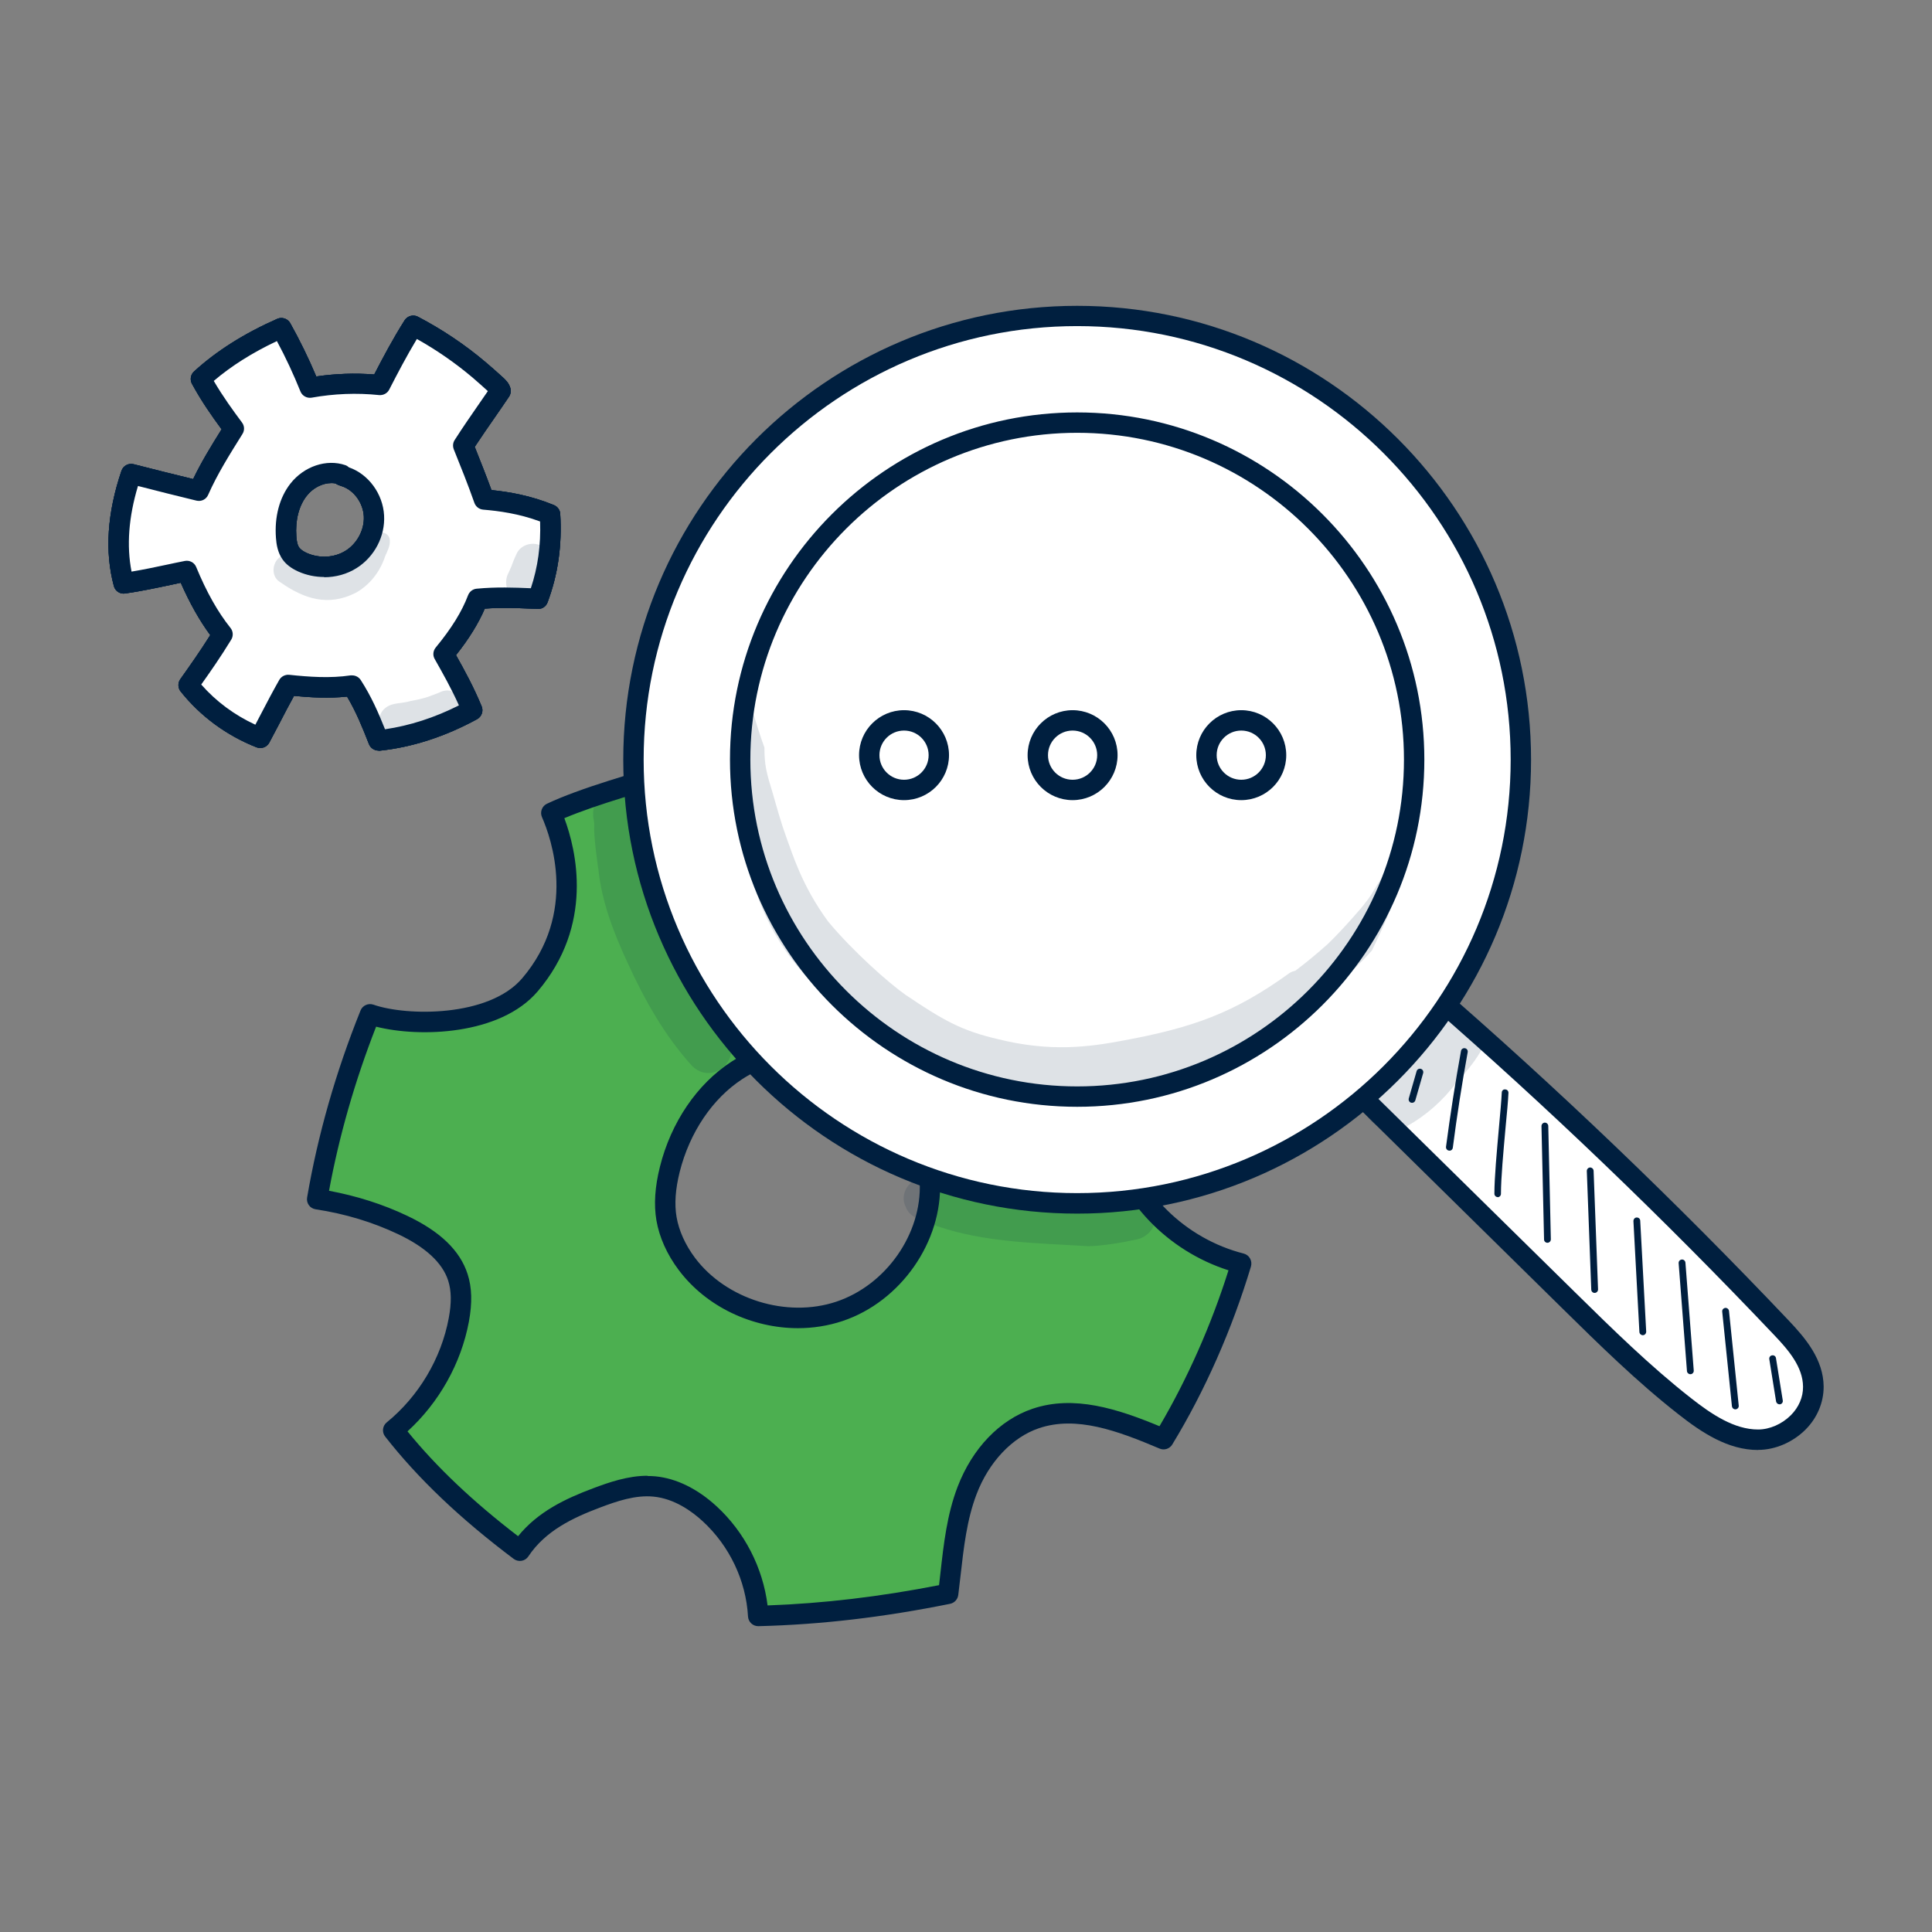 <svg xmlns="http://www.w3.org/2000/svg" xmlns:xlink="http://www.w3.org/1999/xlink" id="Camada_2" data-name="Camada 2" viewBox="0 0 164.94 164.94"><rect x="0" y="0" width="164.94" height="164.94" fill="#808080" stroke="none"/><defs><style>      .cls-1 {        fill: #001f3f;      }      .cls-1, .cls-2, .cls-3, .cls-4 {        stroke-width: 0px;      }      .cls-5 {        opacity: .13;      }      .cls-2 {        fill: none;      }      .cls-3 {        fill: #fff;      }      .cls-4 {        fill: #4caf50;      }      .cls-6 {        clip-path: url(#clippath);      }    </style><clipPath id="clippath"><rect class="cls-2" width="164.94" height="164.94"></rect></clipPath></defs><g id="Camada_1-2" data-name="Camada 1"><g class="cls-6"><g><g><path class="cls-4" d="m95.27,97.29c-1.11-5.04,1.07-10.63,5.32-13.64-3.6-5.03-7.65-9.68-12.01-14.02-2.05,2.47-8.43,8.14-17.98,3.32-4.19-2.11-7.29-7.31-6.86-8.85-6.53,1.94-13.15,3.64-16.67,5.3,1.46,3.33,2.66,9.41-1.82,14.68-3.17,3.72-10.66,3.56-13.65,2.51-2.08,5.16-3.6,10.42-4.51,15.78,2.55.39,5.01,1.12,7.3,2.21,2.02.96,4.03,2.36,4.72,4.46.38,1.17.3,2.44.08,3.64-.67,3.65-2.69,7.04-5.59,9.41,3.09,3.95,6.82,7.29,10.82,10.29,1.59-2.4,4.12-3.59,6.51-4.5,1.59-.6,3.27-1.16,4.97-.99,1.78.17,3.41,1.13,4.72,2.33,2.44,2.24,3.95,5.44,4.14,8.72,5.55-.14,10.92-.83,16.22-1.9.38-3.12.57-6.08,1.61-8.8,1.04-2.72,3.07-5.21,5.86-6.16,3.57-1.21,7.45.29,10.92,1.76,2.74-4.51,5.02-9.65,6.63-15-5.26-1.34-9.59-5.54-10.7-10.58Zm-23.61,14.67c-4.61,1.54-10.13-.2-13.03-4.06-.86-1.14-1.5-2.45-1.74-3.85-.24-1.4-.06-2.84.29-4.22.84-3.36,2.79-6.53,5.72-8.44s6.9-2.38,10.03-.79c3.88,1.97,6.28,6.16,6.46,10.31.21,4.79-3.11,9.52-7.73,11.05Z"></path><path class="cls-1" d="m64.73,138.83c-.46,0-.84-.36-.87-.82-.17-3.07-1.58-6.03-3.86-8.13-.94-.87-2.44-1.94-4.21-2.11-1.54-.15-3.1.38-4.58.94-2.31.87-4.65,1.98-6.1,4.16-.13.2-.34.34-.58.38-.24.04-.48-.02-.67-.16-4.59-3.45-8.18-6.87-10.98-10.45-.29-.37-.23-.91.14-1.21,2.73-2.22,4.65-5.46,5.29-8.89.25-1.33.23-2.35-.05-3.22-.49-1.51-1.92-2.84-4.26-3.95-2.17-1.03-4.54-1.75-7.06-2.13-.23-.04-.44-.16-.57-.35-.14-.19-.19-.43-.15-.66.91-5.32,2.44-10.69,4.56-15.96.17-.43.66-.65,1.1-.5,2.82.99,9.85,1.09,12.7-2.25,4.74-5.56,2.49-11.94,1.69-13.76-.19-.43,0-.94.42-1.14,2.76-1.31,7.36-2.63,12.23-4.03,1.5-.43,3.03-.87,4.56-1.33.3-.09.63,0,.86.22.23.22.31.55.23.86-.26.93,2.43,5.82,6.41,7.83,9.38,4.73,15.32-1.18,16.92-3.1.16-.19.38-.3.63-.31.25,0,.48.08.66.25,4.67,4.66,8.63,9.28,12.1,14.13.13.19.19.42.15.65-.04.23-.17.43-.36.57-3.96,2.81-6.01,8.04-4.97,12.74,1.03,4.66,5.07,8.65,10.07,9.92.23.06.43.21.54.42.12.21.14.45.08.68-1.62,5.38-3.94,10.64-6.72,15.2-.22.37-.69.52-1.08.35-3.61-1.53-7.11-2.82-10.3-1.74-2.28.77-4.28,2.88-5.33,5.64-.82,2.15-1.09,4.5-1.37,6.99-.06.53-.12,1.07-.19,1.61-.05.37-.32.67-.69.75-5.69,1.15-11.04,1.78-16.37,1.91,0,0-.02,0-.02,0Zm-9.46-12.82c.23,0,.46.01.69.03,1.78.17,3.59,1.06,5.22,2.56,2.4,2.21,3.95,5.25,4.35,8.46,4.76-.17,9.57-.74,14.64-1.73.04-.32.07-.65.11-.97.29-2.6.57-5.06,1.47-7.42,1.26-3.29,3.59-5.72,6.4-6.67,3.54-1.2,7.27.01,10.84,1.49,2.38-4.05,4.41-8.62,5.89-13.31-5.21-1.66-9.36-5.97-10.46-10.98-1.12-5.07.91-10.7,4.97-14-3.14-4.3-6.67-8.43-10.78-12.58-2.25,2.33-8.81,7.68-18.41,2.83-3.54-1.79-6.67-5.87-7.27-8.48-1.18.35-2.37.69-3.53,1.02-4.37,1.26-8.52,2.45-11.22,3.59,1.02,2.74,2.55,9.11-2.28,14.79-3.2,3.75-10.11,3.95-13.79,3.01-1.81,4.63-3.16,9.34-4.02,14.01,2.36.44,4.6,1.15,6.66,2.13,2.83,1.34,4.52,2.97,5.17,4.98.37,1.15.41,2.44.11,4.07-.66,3.55-2.55,6.91-5.24,9.36,2.48,3.05,5.58,5.99,9.44,8.95,1.7-2.1,4.06-3.21,6.38-4.08,1.4-.53,3.01-1.08,4.67-1.08Zm12.86-12.62c-3.91,0-7.83-1.82-10.19-4.97-1-1.33-1.65-2.79-1.9-4.23-.23-1.36-.13-2.86.3-4.58.95-3.8,3.17-7.06,6.09-8.96,3.35-2.17,7.62-2.5,10.89-.84,4.01,2.04,6.73,6.38,6.93,11.05.22,5.14-3.35,10.26-8.32,11.92-1.23.41-2.52.61-3.8.61Zm.63-22.89c-1.84,0-3.74.55-5.38,1.62-2.55,1.66-4.5,4.55-5.35,7.92-.37,1.48-.46,2.75-.27,3.86.2,1.16.74,2.37,1.57,3.48,2.66,3.55,7.84,5.16,12.06,3.75h0c4.26-1.42,7.32-5.8,7.13-10.19-.18-4.06-2.52-7.82-5.98-9.58-1.15-.58-2.44-.87-3.77-.87Z"></path></g><g><g><path class="cls-3" d="m115.66,93.06c6.07,5.98,12.15,11.95,18.22,17.93,3.21,3.16,6.42,6.32,9.92,9.06,1.89,1.48,3.98,2.87,6.28,2.87,2.29,0,4.73-1.93,4.71-4.53-.01-2.02-1.41-3.65-2.72-5.03-9.67-10.2-19.78-19.87-30.28-28.97-1.92,2.82-3.85,5.64-6.14,8.66Z"></path><path class="cls-1" d="m150.09,123.79h0c-2.56,0-4.79-1.47-6.81-3.06-3.54-2.77-6.82-6-9.99-9.12l-18.22-17.93c-.31-.31-.35-.8-.08-1.15,2.27-3.01,4.22-5.86,6.11-8.62.14-.2.36-.34.61-.38.25-.03.5.04.68.2,10.48,9.08,20.69,18.85,30.34,29.03,1.42,1.5,2.94,3.3,2.96,5.62,0,1.35-.54,2.66-1.55,3.67-1.08,1.08-2.59,1.73-4.03,1.73Zm-33.27-30.82l17.68,17.39c3.14,3.09,6.39,6.28,9.85,8.99,1.78,1.4,3.71,2.69,5.74,2.69h0c.99,0,2.04-.46,2.8-1.22.68-.68,1.05-1.55,1.04-2.43-.01-1.69-1.23-3.12-2.48-4.43-9.39-9.9-19.3-19.41-29.48-28.27-1.6,2.34-3.26,4.76-5.15,7.28Z"></path></g><g><path class="cls-3" d="m91.96,26.98c-20.92,0-37.88,16.96-37.88,37.88s16.96,37.88,37.88,37.88,37.88-16.96,37.88-37.88-16.96-37.88-37.88-37.88Zm0,66.66c-15.89,0-28.77-12.88-28.77-28.77s12.88-28.77,28.77-28.77,28.77,12.88,28.77,28.77-12.88,28.77-28.77,28.77Zm0,0c-15.89,0-28.77-12.88-28.77-28.77s12.88-28.77,28.77-28.77,28.77,12.88,28.77,28.77-12.88,28.77-28.77,28.77Z"></path><path class="cls-1" d="m91.96,103.61c-21.37,0-38.75-17.38-38.75-38.75s17.38-38.75,38.75-38.75,38.75,17.38,38.75,38.75-17.38,38.75-38.75,38.75Zm0-75.77c-20.41,0-37.01,16.6-37.01,37.01s16.6,37.01,37.01,37.01,37.01-16.6,37.01-37.01-16.6-37.01-37.01-37.01Zm0,66.65c-16.34,0-29.64-13.3-29.64-29.64s13.3-29.64,29.64-29.64,29.64,13.3,29.64,29.64-13.3,29.64-29.64,29.64Zm-27.9-29.64c0,15.39,12.52,27.9,27.9,27.9s27.9-12.52,27.9-27.9-12.52-27.9-27.9-27.9-27.9,12.52-27.9,27.9Z"></path></g><g><circle class="cls-3" cx="77.18" cy="64.47" r="2.97"></circle><path class="cls-1" d="m77.18,68.31c-2.12,0-3.84-1.72-3.84-3.84s1.72-3.84,3.84-3.84,3.84,1.72,3.84,3.84-1.72,3.84-3.84,3.84Zm0-5.94c-1.16,0-2.1.94-2.1,2.1s.94,2.1,2.1,2.1,2.1-.94,2.1-2.1-.94-2.1-2.1-2.1Z"></path></g><g><circle class="cls-3" cx="91.57" cy="64.47" r="2.97"></circle><path class="cls-1" d="m91.57,68.31c-2.12,0-3.84-1.72-3.84-3.84s1.72-3.84,3.84-3.84,3.84,1.72,3.84,3.84-1.72,3.84-3.84,3.84Zm0-5.94c-1.16,0-2.1.94-2.1,2.1s.94,2.1,2.1,2.1,2.1-.94,2.1-2.1-.94-2.1-2.1-2.1Z"></path></g><g><circle class="cls-3" cx="105.97" cy="64.47" r="2.97"></circle><path class="cls-1" d="m105.97,68.31c-2.12,0-3.84-1.72-3.84-3.84s1.72-3.84,3.84-3.84,3.84,1.72,3.84,3.84-1.72,3.84-3.84,3.84Zm0-5.94c-1.16,0-2.1.94-2.1,2.1s.94,2.1,2.1,2.1,2.1-.94,2.1-2.1-.94-2.1-2.1-2.1Z"></path></g><path class="cls-1" d="m120.55,94.15s-.05,0-.08-.01c-.15-.04-.24-.2-.2-.36l.67-2.33c.04-.15.2-.25.36-.2.15.04.24.2.2.36l-.67,2.33c-.04.13-.15.21-.28.21Z"></path><path class="cls-1" d="m123.74,98.23s-.03,0-.04,0c-.16-.02-.27-.17-.25-.33.36-2.72.79-5.48,1.28-8.18.03-.16.18-.26.34-.23.16.03.26.18.23.34-.49,2.7-.92,5.44-1.27,8.16-.02.15-.14.25-.29.25Z"></path><path class="cls-1" d="m127.87,102.2c-.16,0-.29-.13-.29-.29,0-1.36.21-3.65.39-5.67.11-1.23.21-2.29.24-2.96,0-.16.13-.3.3-.27.16,0,.28.14.27.3-.03.68-.13,1.75-.25,2.99-.18,2.01-.39,4.28-.39,5.62,0,.16-.13.29-.29.29Z"></path><path class="cls-1" d="m132.11,106.1c-.16,0-.29-.13-.29-.28l-.22-9.68c0-.16.12-.29.28-.3.16,0,.29.12.3.28l.22,9.68c0,.16-.12.29-.28.3h0Z"></path><path class="cls-1" d="m136.14,110.38c-.16,0-.28-.12-.29-.28l-.38-10.13c0-.16.12-.29.28-.3.15,0,.29.12.3.28l.38,10.13c0,.16-.12.29-.28.3h-.01Z"></path><path class="cls-1" d="m140.25,113.99c-.15,0-.28-.12-.29-.27l-.51-9.47c0-.16.11-.3.27-.31.18,0,.3.11.31.27l.51,9.47c0,.16-.11.3-.27.31,0,0-.01,0-.02,0Z"></path><path class="cls-1" d="m144.31,117.32c-.15,0-.28-.12-.29-.27l-.71-9.21c-.01-.16.11-.3.27-.31.15-.02.3.11.31.27l.71,9.21c.01.16-.11.3-.27.31,0,0-.01,0-.02,0Z"></path><path class="cls-1" d="m148.15,120.32c-.15,0-.27-.11-.29-.26l-.83-8.08c-.02-.16.1-.3.26-.32.15-.02.3.1.32.26l.83,8.08c.02.16-.1.3-.26.32,0,0-.02,0-.03,0Z"></path><path class="cls-1" d="m151.92,119.89c-.14,0-.26-.1-.29-.24l-.58-3.61c-.03-.16.08-.31.24-.33.16-.03.31.08.33.24l.58,3.61c.03.16-.08.31-.24.33-.02,0-.03,0-.05,0Z"></path><g class="cls-5"><path class="cls-1" d="m118.76,74.02c-.95.8-1.39,2.1-2.2,3.05-.15.27-2.09,2.46-3.19,3.51-.95.85-1.86,1.6-2.79,2.3-.16.03-.33.09-.49.19-4.74,3.43-8.3,4.68-14.28,5.78-2.84.53-6.12.98-10.59-.13-3.14-.73-4.65-1.59-7.93-3.8-1.39-.98-4.49-3.71-6.6-6.26,0,0,0,0,0,0-2.27-3.1-3.04-5.81-3.51-7.04-.47-1.27-.83-2.57-1.2-3.87-.55-1.78-.72-2.41-.72-3.93-.35-.97-.66-1.94-.95-2.93-.28-.13-.59-.19-.9-.17-.51,3.91-.43,7.84.06,11.74.85,3.37,1.9,7.02,5.13,10.65,2.6,2.87,4.39,3.86,5.51,4.78,2.61,1.88,5.39,3.6,8.46,4.6,1.68.49,3.43.69,5.16.9.01,0,.02,0,.03,0,1.89.34,3.81.35,5.71.14,1.49-.12,2.93-.56,4.37-.95,2.99-.73,5.97-1.65,8.7-3.09,1.11-.68,1.49-.95,2.01-1.34,3.35-2.09,6.81-4.99,8.58-7.01.46-.95.91-1.91,1.32-2.88.52-1.45,1.05-2.9,1.56-4.35-.4-.16-.87-.15-1.27.09Z"></path></g><g class="cls-5"><path class="cls-1" d="m124.94,86.39c-1.44-.41-2.41.59-3.12,1.69-.03.04-.06.07-.1.12-1.26,1.47-1.61,1.34-3.69,3.22,0,0-.02.01-.03.02-.41.29-.9.49-1.16.94-1.75,2.15.92,5.15,3.29,3.75,1.65-.91,3.07-2.2,4.21-3.7.73-.8,1.44-1.63,2-2.56.8-1.29.05-3.09-1.41-3.47Z"></path></g></g><g><path class="cls-3" d="m41.22,42.66l-1.45-4.89,3.05-4.4-7.52-5.32c-.97,1.62-1.94,3.23-2.91,4.85-.05.09-.11.17-.19.23-.11.08-.25.08-.39.07-1.67-.02-3.35-.05-5.02-.09-.83-1.6-1.63-3.12-2.53-4.58-.07-.12-.16-.24-.29-.27s-.26.04-.38.11c-1.99,1.22-3.98,2.44-5.97,3.67-.05.03-.11.07-.14.12-.09.13-.01.3.06.44.75,1.36,1.65,2.63,2.67,3.79-.9,1.69-1.85,3.27-2.88,4.78-.25.36-.53.75-.95.87-.35.1-.72,0-1.06-.09-1.4-.4-2.79-.86-4.15-1.37-1.17,2.82-1.39,6.04-.62,8.99.11.23,5.31-.53,5.31-.53l3.1,5.49-2.49,4.18,5.7,4.24,2.96-4.42,5.22.11,2.02,4.66,7.79-2.75-1.89-4.78,2.8-4.64,5.28-.43.16-6.58-5.3-1.43Zm-8.98,2.49c.05.23-.15.69-.23.9-.08.18-.15.36-.26.52-.2.31-.45.61-.72.86-.56.53-1.18.91-1.89,1.18-.29.11-.59.18-.9.23-.27.05-.51.07-.78.04-.17-.02-.34-.07-.5-.07.46,0-.04,0-.22-.05-.8-.23-1.59-.9-1.98-1.64-.24-.45-.45-.95-.47-1.47-.02-.46.1-.95.28-1.37.25-.61.54-1.22.91-1.77.42-.61.94-1.25,1.61-1.59.68-.34,1.4-.4,2.06-.14.27-.13.58-.17.84-.07.49.19.9.42,1.24.84.33.41.55.8.74,1.3.06.15.11.31.15.47.02.09.04.19.05.28.02.15.04.29.06.44,0-.03,0-.07,0-.1-.01-.13-.01-.13,0-.01.02.15.04.3.06.45,0,.08.01.15,0,.23,0,.19-.02.39-.07.56Z"></path><g class="cls-5"><path class="cls-1" d="m33.28,46.11c-.06-.82-1.3-.9-1.48-.1-.25.77-.15.64-.96,1.44-.78.64-.5.45-1.72.91-1.14.35-.68.28-1.64.27-.13-.02-.26-.06-.39-.1-.47-.18-.32-.09-1.22-.59-.37-.19-.7-.54-1.13-.56-1.3-.24-1.94,1.68-.79,2.34,2.04,1.43,4.09,2.07,6.42.89,1.2-.67,2.08-1.8,2.51-3.12.19-.43.44-.89.4-1.36Z"></path></g><g class="cls-5"><path class="cls-1" d="m37.52,59.12c-.76.28-1.04.47-2.48.73-.68.22-1.51.11-2.1.56-1.22.89-.21,2.93,1.21,2.5,1.71-.36,3.67-.44,5-1.72,1.05-1.2-.28-2.77-1.64-2.07Z"></path></g><g class="cls-5"><path class="cls-1" d="m46.98,48.01s0-.03,0-.04c0,.01,0,.03,0,.04,0-.29-.06-.58-.2-.83-.59-1.13-2.32-.94-2.73.22-.03.05-.06.12-.09.19-.11.23-.19.47-.28.71-.08.18-.18.43-.25.57-.15.26-.22.54-.22.84.02,1.92,2.68,2.29,3.19.44.26-.6.47-1.21.55-1.85.02-.09.03-.19.03-.28Z"></path></g><path class="cls-1" d="m32.31,64.08c-.35,0-.68-.22-.81-.55-.55-1.4-1.08-2.73-1.87-4.06-1.53.16-3.07.08-4.53-.06-.43.77-.84,1.57-1.27,2.4-.27.52-.55,1.05-.84,1.59-.21.39-.67.56-1.09.4-2.57-1.01-4.81-2.67-6.48-4.77-.24-.3-.25-.73-.03-1.04.82-1.16,1.67-2.35,2.56-3.77-.92-1.25-1.75-2.72-2.52-4.47-.29.06-.58.12-.88.19-1.23.26-2.5.53-3.87.73-.44.06-.85-.21-.96-.64-.79-2.93-.57-6.24.65-9.84.15-.43.6-.67,1.04-.56,1.66.42,3.33.85,5.08,1.27.7-1.46,1.54-2.83,2.43-4.25-.82-1.11-1.72-2.39-2.53-3.88-.19-.35-.12-.79.18-1.06,1.9-1.74,4.29-3.25,7.1-4.49.41-.18.89-.02,1.11.37.82,1.47,1.57,3,2.22,4.55,1.64-.24,3.3-.3,4.95-.17.77-1.49,1.58-3.02,2.59-4.62.24-.38.74-.52,1.14-.31,2.06,1.08,4.01,2.38,5.79,3.89.48.4.94.82,1.41,1.24.24.22.58.52.7.99.06.24.02.49-.12.7-.4.6-.82,1.2-1.24,1.81-.55.79-1.11,1.6-1.69,2.48.48,1.21.97,2.44,1.43,3.69,1.48.15,3.34.46,5.33,1.28.31.13.52.42.54.75.16,2.7-.19,5.17-1.08,7.55-.13.35-.45.59-.85.56l-.58-.02c-1.26-.05-2.56-.1-3.93,0-.55,1.27-1.34,2.56-2.46,3.97.75,1.33,1.51,2.73,2.19,4.37.17.41,0,.88-.39,1.1-2.72,1.48-5.51,2.39-8.31,2.69-.03,0-.06,0-.09,0Zm-2.24-6.42c.29,0,.57.15.73.4.91,1.41,1.52,2.82,2.07,4.2,2.12-.31,4.23-.99,6.31-2.04-.65-1.45-1.37-2.72-2.07-3.96-.18-.31-.14-.7.09-.98,1.35-1.64,2.23-3.06,2.76-4.46.12-.31.4-.53.73-.56,1.66-.16,3.17-.1,4.63-.04.6-1.8.86-3.68.79-5.7-1.84-.68-3.55-.9-4.86-1.01-.34-.03-.63-.25-.75-.58-.54-1.54-1.16-3.08-1.76-4.57-.1-.26-.08-.56.08-.8.68-1.06,1.33-2,1.96-2.91.3-.43.59-.85.87-1.26-.43-.39-.87-.78-1.31-1.16-1.48-1.25-3.07-2.35-4.75-3.29-.89,1.48-1.64,2.92-2.36,4.32-.16.32-.51.5-.86.47-1.92-.2-3.86-.12-5.76.22-.4.07-.81-.15-.96-.53-.59-1.46-1.26-2.91-2.01-4.3-2.08.98-3.89,2.12-5.39,3.4.79,1.35,1.65,2.53,2.41,3.55.22.29.23.68.04.98-1.1,1.76-2.15,3.43-2.93,5.2-.17.39-.59.59-1,.49-1.73-.42-3.37-.83-4.99-1.25-.8,2.65-.98,5.11-.55,7.31,1.03-.17,2.01-.38,2.96-.58.53-.11,1.06-.23,1.59-.33.41-.08.82.14.97.52.88,2.13,1.84,3.84,2.93,5.2.23.29.25.69.06,1-.9,1.47-1.74,2.68-2.56,3.83,1.26,1.44,2.84,2.61,4.62,3.43.16-.3.31-.59.46-.88.53-1.02,1.04-1.99,1.58-2.94.17-.3.5-.47.85-.44,1.69.18,3.5.31,5.24.05.04,0,.09,0,.13,0Z"></path><path class="cls-1" d="m27.68,49.26c-.75,0-1.5-.15-2.2-.46-.62-.28-1.07-.62-1.37-1.06-.41-.59-.51-1.27-.55-1.8-.14-1.81.3-3.46,1.23-4.65,1.16-1.48,3.08-2.13,4.69-1.58.12.04.22.11.31.19,1.67.58,2.9,2.26,3,4.1.1,1.78-.82,3.54-2.35,4.5-.82.52-1.79.78-2.77.78Zm.62-8.02c-.77,0-1.59.41-2.13,1.11-.66.85-.97,2.08-.87,3.45.02.31.07.7.24.94.12.17.33.32.65.47,1.09.48,2.36.41,3.33-.2.98-.62,1.6-1.8,1.54-2.93-.06-1.14-.84-2.22-1.85-2.56l-.12-.04c-.19-.06-.34-.13-.46-.21-.11-.02-.21-.03-.32-.03Z"></path></g><g><path class="cls-3" d="m41.22,42.66l-1.45-4.89,3.05-4.4-7.52-5.32c-.97,1.62-1.94,3.23-2.91,4.85-.05.09-.11.17-.19.23-.11.08-.25.08-.39.07-1.67-.02-3.35-.05-5.02-.09-.83-1.6-1.63-3.12-2.53-4.58-.07-.12-.16-.24-.29-.27s-.26.04-.38.11c-1.99,1.22-3.98,2.44-5.97,3.67-.05.03-.11.07-.14.12-.09.13-.01.3.06.44.75,1.36,1.65,2.63,2.67,3.79-.9,1.69-1.85,3.27-2.88,4.78-.25.36-.53.75-.95.87-.35.1-.72,0-1.06-.09-1.4-.4-2.79-.86-4.15-1.37-1.17,2.82-1.39,6.04-.62,8.99.11.23,5.31-.53,5.31-.53l3.1,5.49-2.49,4.18,5.7,4.24,2.96-4.42,5.22.11,2.02,4.66,7.79-2.75-1.89-4.78,2.8-4.64,5.28-.43.16-6.58-5.3-1.43Zm-8.98,2.49c.05.23-.15.69-.23.9-.08.18-.15.36-.26.52-.2.31-.45.61-.72.86-.56.53-1.18.91-1.89,1.18-.29.11-.59.18-.9.23-.27.05-.51.07-.78.04-.17-.02-.34-.07-.5-.07.46,0-.04,0-.22-.05-.8-.23-1.59-.9-1.98-1.64-.24-.45-.45-.95-.47-1.47-.02-.46.1-.95.28-1.37.25-.61.54-1.22.91-1.77.42-.61.94-1.25,1.61-1.59.68-.34,1.4-.4,2.06-.14.27-.13.58-.17.84-.07.49.19.9.42,1.24.84.33.41.55.8.74,1.3.06.15.11.31.15.47.02.09.04.19.05.28.02.15.04.29.06.44,0-.03,0-.07,0-.1-.01-.13-.01-.13,0-.01.02.15.04.3.06.45,0,.08.01.15,0,.23,0,.19-.02.39-.07.56Z"></path><g class="cls-5"><path class="cls-1" d="m33.28,46.11c-.06-.82-1.3-.9-1.48-.1-.25.77-.15.64-.96,1.44-.78.64-.5.45-1.72.91-1.14.35-.68.28-1.64.27-.13-.02-.26-.06-.39-.1-.47-.18-.32-.09-1.22-.59-.37-.19-.7-.54-1.13-.56-1.3-.24-1.94,1.68-.79,2.34,2.04,1.43,4.09,2.07,6.42.89,1.2-.67,2.08-1.8,2.51-3.12.19-.43.44-.89.4-1.36Z"></path></g><g class="cls-5"><path class="cls-1" d="m37.52,59.12c-.76.28-1.04.47-2.48.73-.68.22-1.51.11-2.1.56-1.22.89-.21,2.93,1.21,2.5,1.71-.36,3.67-.44,5-1.72,1.05-1.2-.28-2.77-1.64-2.07Z"></path></g><g class="cls-5"><path class="cls-1" d="m46.98,48.01s0-.03,0-.04c0,.01,0,.03,0,.04,0-.29-.06-.58-.2-.83-.59-1.13-2.32-.94-2.73.22-.03.05-.06.12-.09.19-.11.23-.19.47-.28.71-.08.18-.18.43-.25.57-.15.26-.22.54-.22.84.02,1.92,2.68,2.29,3.19.44.26-.6.47-1.21.55-1.85.02-.09.03-.19.03-.28Z"></path></g><path class="cls-1" d="m32.31,64.08c-.35,0-.68-.22-.81-.55-.55-1.4-1.08-2.73-1.87-4.06-1.53.16-3.07.08-4.53-.06-.43.77-.84,1.57-1.27,2.4-.27.52-.55,1.05-.84,1.59-.21.39-.67.56-1.09.4-2.57-1.01-4.81-2.67-6.48-4.77-.24-.3-.25-.73-.03-1.04.82-1.16,1.67-2.35,2.56-3.77-.92-1.25-1.75-2.72-2.52-4.47-.29.06-.58.12-.88.19-1.23.26-2.5.53-3.87.73-.44.06-.85-.21-.96-.64-.79-2.93-.57-6.24.65-9.84.15-.43.6-.67,1.04-.56,1.66.42,3.33.85,5.08,1.27.7-1.46,1.54-2.83,2.43-4.25-.82-1.11-1.72-2.39-2.53-3.88-.19-.35-.12-.79.18-1.06,1.9-1.74,4.29-3.25,7.1-4.49.41-.18.89-.02,1.11.37.82,1.47,1.57,3,2.22,4.55,1.64-.24,3.3-.3,4.95-.17.77-1.49,1.58-3.02,2.59-4.62.24-.38.74-.52,1.14-.31,2.06,1.08,4.01,2.38,5.79,3.89.48.4.94.82,1.41,1.24.24.22.58.52.7.99.06.24.02.49-.12.7-.4.6-.82,1.2-1.24,1.81-.55.79-1.11,1.6-1.69,2.48.48,1.21.97,2.44,1.43,3.69,1.48.15,3.34.46,5.33,1.28.31.13.52.42.54.75.16,2.7-.19,5.17-1.08,7.55-.13.35-.45.59-.85.56l-.58-.02c-1.26-.05-2.56-.1-3.93,0-.55,1.27-1.34,2.56-2.46,3.97.75,1.33,1.51,2.73,2.19,4.37.17.41,0,.88-.39,1.1-2.72,1.48-5.51,2.39-8.31,2.69-.03,0-.06,0-.09,0Zm-2.24-6.42c.29,0,.57.15.73.4.91,1.41,1.52,2.82,2.07,4.2,2.12-.31,4.23-.99,6.31-2.04-.65-1.45-1.37-2.72-2.07-3.96-.18-.31-.14-.7.09-.98,1.35-1.64,2.23-3.06,2.76-4.46.12-.31.4-.53.73-.56,1.66-.16,3.17-.1,4.63-.04.6-1.8.86-3.68.79-5.7-1.84-.68-3.55-.9-4.86-1.01-.34-.03-.63-.25-.75-.58-.54-1.54-1.16-3.08-1.76-4.57-.1-.26-.08-.56.08-.8.68-1.06,1.33-2,1.96-2.91.3-.43.59-.85.87-1.26-.43-.39-.87-.78-1.31-1.16-1.48-1.25-3.07-2.35-4.75-3.29-.89,1.48-1.64,2.92-2.36,4.32-.16.32-.51.5-.86.47-1.92-.2-3.86-.12-5.76.22-.4.07-.81-.15-.96-.53-.59-1.46-1.26-2.91-2.01-4.3-2.08.98-3.89,2.12-5.39,3.4.79,1.35,1.65,2.53,2.41,3.55.22.29.23.68.04.98-1.1,1.76-2.15,3.43-2.93,5.2-.17.39-.59.59-1,.49-1.73-.42-3.37-.83-4.99-1.25-.8,2.65-.98,5.11-.55,7.31,1.03-.17,2.01-.38,2.96-.58.53-.11,1.06-.23,1.59-.33.41-.08.82.14.97.52.88,2.13,1.84,3.84,2.93,5.2.23.29.25.69.06,1-.9,1.47-1.74,2.68-2.56,3.83,1.26,1.44,2.84,2.61,4.62,3.43.16-.3.31-.59.46-.88.53-1.02,1.04-1.99,1.58-2.94.17-.3.5-.47.85-.44,1.69.18,3.5.31,5.24.05.04,0,.09,0,.13,0Z"></path><path class="cls-1" d="m27.68,49.26c-.75,0-1.5-.15-2.2-.46-.62-.28-1.07-.62-1.37-1.06-.41-.59-.51-1.27-.55-1.8-.14-1.81.3-3.46,1.23-4.65,1.16-1.48,3.08-2.13,4.69-1.58.12.04.22.11.31.19,1.67.58,2.9,2.26,3,4.1.1,1.78-.82,3.54-2.35,4.5-.82.52-1.79.78-2.77.78Zm.62-8.02c-.77,0-1.59.41-2.13,1.11-.66.85-.97,2.08-.87,3.45.02.31.07.7.24.94.12.17.33.32.65.47,1.09.48,2.36.41,3.33-.2.98-.62,1.6-1.8,1.54-2.93-.06-1.14-.84-2.22-1.85-2.56l-.12-.04c-.19-.06-.34-.13-.46-.21-.11-.02-.21-.03-.32-.03Z"></path></g><g><path class="cls-3" d="m41.22,42.66l-1.45-4.89,3.05-4.4-7.52-5.32c-.97,1.62-1.94,3.23-2.91,4.85-.05.09-.11.17-.19.23-.11.08-.25.08-.39.07-1.67-.02-3.35-.05-5.02-.09-.83-1.6-1.63-3.12-2.53-4.58-.07-.12-.16-.24-.29-.27s-.26.04-.38.11c-1.99,1.22-3.98,2.44-5.97,3.67-.05.03-.11.07-.14.12-.09.13-.01.3.06.44.75,1.36,1.65,2.63,2.67,3.79-.9,1.69-1.85,3.27-2.88,4.78-.25.36-.53.75-.95.87-.35.1-.72,0-1.06-.09-1.4-.4-2.79-.86-4.15-1.37-1.17,2.82-1.39,6.04-.62,8.99.11.23,5.31-.53,5.31-.53l3.1,5.49-2.49,4.18,5.7,4.24,2.96-4.42,5.22.11,2.02,4.66,7.79-2.75-1.89-4.78,2.8-4.64,5.28-.43.16-6.58-5.3-1.43Zm-8.98,2.49c.05.23-.15.69-.23.9-.08.18-.15.36-.26.52-.2.31-.45.61-.72.86-.56.53-1.18.91-1.89,1.18-.29.11-.59.18-.9.23-.27.05-.51.07-.78.04-.17-.02-.34-.07-.5-.07.46,0-.04,0-.22-.05-.8-.23-1.59-.9-1.98-1.64-.24-.45-.45-.95-.47-1.47-.02-.46.1-.95.28-1.37.25-.61.54-1.22.91-1.77.42-.61.94-1.25,1.61-1.59.68-.34,1.4-.4,2.06-.14.27-.13.58-.17.84-.07.49.19.9.42,1.24.84.33.41.55.8.74,1.3.06.15.11.31.15.47.02.09.04.19.05.28.02.15.04.29.06.44,0-.03,0-.07,0-.1-.01-.13-.01-.13,0-.01.02.15.04.3.06.45,0,.08.01.15,0,.23,0,.19-.02.39-.07.56Z"></path><g class="cls-5"><path class="cls-1" d="m33.28,46.11c-.06-.82-1.3-.9-1.48-.1-.25.77-.15.64-.96,1.44-.78.64-.5.45-1.72.91-1.14.35-.68.28-1.64.27-.13-.02-.26-.06-.39-.1-.47-.18-.32-.09-1.22-.59-.37-.19-.7-.54-1.13-.56-1.3-.24-1.94,1.68-.79,2.34,2.04,1.43,4.09,2.07,6.42.89,1.2-.67,2.08-1.8,2.51-3.12.19-.43.44-.89.4-1.36Z"></path></g><g class="cls-5"><path class="cls-1" d="m37.52,59.12c-.76.28-1.04.47-2.48.73-.68.22-1.51.11-2.1.56-1.22.89-.21,2.93,1.21,2.5,1.71-.36,3.67-.44,5-1.72,1.05-1.2-.28-2.77-1.64-2.07Z"></path></g><g class="cls-5"><path class="cls-1" d="m46.98,48.01s0-.03,0-.04c0,.01,0,.03,0,.04,0-.29-.06-.58-.2-.83-.59-1.13-2.32-.94-2.73.22-.03.05-.06.12-.09.19-.11.23-.19.47-.28.71-.08.18-.18.43-.25.57-.15.26-.22.54-.22.84.02,1.92,2.68,2.29,3.19.44.26-.6.47-1.21.55-1.85.02-.09.03-.19.03-.28Z"></path></g><path class="cls-1" d="m32.31,64.08c-.35,0-.68-.22-.81-.55-.55-1.4-1.08-2.73-1.87-4.06-1.53.16-3.07.08-4.53-.06-.43.77-.84,1.57-1.27,2.4-.27.52-.55,1.05-.84,1.59-.21.39-.67.56-1.09.4-2.57-1.01-4.81-2.67-6.48-4.77-.24-.3-.25-.73-.03-1.04.82-1.16,1.67-2.35,2.56-3.77-.92-1.25-1.75-2.72-2.52-4.47-.29.06-.58.12-.88.19-1.23.26-2.5.53-3.87.73-.44.06-.85-.21-.96-.64-.79-2.93-.57-6.24.65-9.84.15-.43.6-.67,1.04-.56,1.66.42,3.33.85,5.08,1.27.7-1.46,1.54-2.83,2.43-4.25-.82-1.11-1.72-2.39-2.53-3.88-.19-.35-.12-.79.18-1.06,1.9-1.74,4.29-3.25,7.1-4.49.41-.18.89-.02,1.11.37.82,1.47,1.57,3,2.22,4.55,1.64-.24,3.3-.3,4.95-.17.77-1.49,1.58-3.02,2.59-4.62.24-.38.74-.52,1.14-.31,2.06,1.08,4.01,2.38,5.79,3.89.48.4.94.82,1.41,1.24.24.22.58.52.7.99.06.24.02.49-.12.7-.4.6-.82,1.2-1.24,1.81-.55.79-1.11,1.6-1.69,2.48.48,1.21.97,2.44,1.43,3.69,1.48.15,3.34.46,5.33,1.28.31.13.52.42.54.75.16,2.7-.19,5.17-1.08,7.55-.13.35-.45.59-.85.56l-.58-.02c-1.26-.05-2.56-.1-3.93,0-.55,1.27-1.34,2.56-2.46,3.97.75,1.33,1.51,2.73,2.19,4.37.17.41,0,.88-.39,1.1-2.72,1.48-5.51,2.39-8.31,2.69-.03,0-.06,0-.09,0Zm-2.24-6.42c.29,0,.57.15.73.4.91,1.41,1.52,2.82,2.07,4.2,2.12-.31,4.23-.99,6.31-2.04-.65-1.45-1.37-2.72-2.07-3.96-.18-.31-.14-.7.09-.98,1.35-1.64,2.23-3.06,2.76-4.46.12-.31.4-.53.73-.56,1.66-.16,3.17-.1,4.63-.04.6-1.8.86-3.68.79-5.7-1.84-.68-3.55-.9-4.86-1.01-.34-.03-.63-.25-.75-.58-.54-1.54-1.16-3.08-1.76-4.57-.1-.26-.08-.56.08-.8.68-1.06,1.33-2,1.96-2.91.3-.43.59-.85.87-1.26-.43-.39-.87-.78-1.31-1.16-1.48-1.25-3.07-2.35-4.75-3.29-.89,1.48-1.64,2.92-2.36,4.32-.16.32-.51.5-.86.47-1.92-.2-3.86-.12-5.76.22-.4.07-.81-.15-.96-.53-.59-1.46-1.26-2.91-2.01-4.3-2.08.98-3.89,2.12-5.39,3.4.79,1.35,1.65,2.53,2.41,3.55.22.29.23.68.04.98-1.1,1.76-2.15,3.43-2.93,5.2-.17.39-.59.59-1,.49-1.73-.42-3.37-.83-4.99-1.25-.8,2.65-.98,5.11-.55,7.31,1.03-.17,2.01-.38,2.96-.58.53-.11,1.06-.23,1.59-.33.41-.08.82.14.97.52.88,2.13,1.84,3.84,2.93,5.2.23.29.25.69.06,1-.9,1.47-1.74,2.68-2.56,3.83,1.26,1.44,2.84,2.61,4.62,3.43.16-.3.31-.59.46-.88.53-1.02,1.04-1.99,1.58-2.94.17-.3.5-.47.85-.44,1.69.18,3.5.31,5.24.05.04,0,.09,0,.13,0Z"></path><path class="cls-1" d="m27.68,49.26c-.75,0-1.5-.15-2.2-.46-.62-.28-1.07-.62-1.37-1.06-.41-.59-.51-1.27-.55-1.8-.14-1.81.3-3.46,1.23-4.65,1.16-1.48,3.08-2.13,4.69-1.58.12.04.22.11.31.19,1.67.58,2.9,2.26,3,4.1.1,1.78-.82,3.54-2.35,4.5-.82.52-1.79.78-2.77.78Zm.62-8.02c-.77,0-1.59.41-2.13,1.11-.66.85-.97,2.08-.87,3.45.02.31.07.7.24.94.12.17.33.32.65.47,1.09.48,2.36.41,3.33-.2.98-.62,1.6-1.8,1.54-2.93-.06-1.14-.84-2.22-1.85-2.56l-.12-.04c-.19-.06-.34-.13-.46-.21-.11-.02-.21-.03-.32-.03Z"></path></g><g class="cls-5"><path class="cls-1" d="m61.86,88.28c-1.42-1.46-3.08-4.02-4.52-6.95-1.36-2.91-2.04-4.01-2.62-7.58-.25-1.82-.28-1.41-.33-3.32.16-.83.22-1.76-.46-2.38-1.21-1.25-3.41-.24-3.29,1.49-.02.16.02.32.05.47.01.11.03.22.04.33,0-.04-.01-.01,0,.18-.07.78.35,3.74.35,3.66.29,2.83,1.32,5.48,2.51,8.04,1.44,3.16,3.17,6.23,5.52,8.81,1.85,1.76,4.51-.89,2.75-2.75Z"></path></g><g class="cls-5"><path class="cls-1" d="m96.24,102.17c-2.65.7-3.7.63-6.96.46-3.65-.34-5.54-.33-9.21-1.83-.04-.02-.08-.04-.14-.07-1.45-.9-3.37.74-2.61,2.3.39,1.09,1.73,1.21,2.66,1.64,4.13,1.43,8.6,1.45,12.92,1.72,1.06-.02,2.12-.19,3.16-.37.61-.16,1.32-.16,1.81-.59,1.63-1.18.3-3.81-1.62-3.26Z"></path></g></g></g></g></svg>